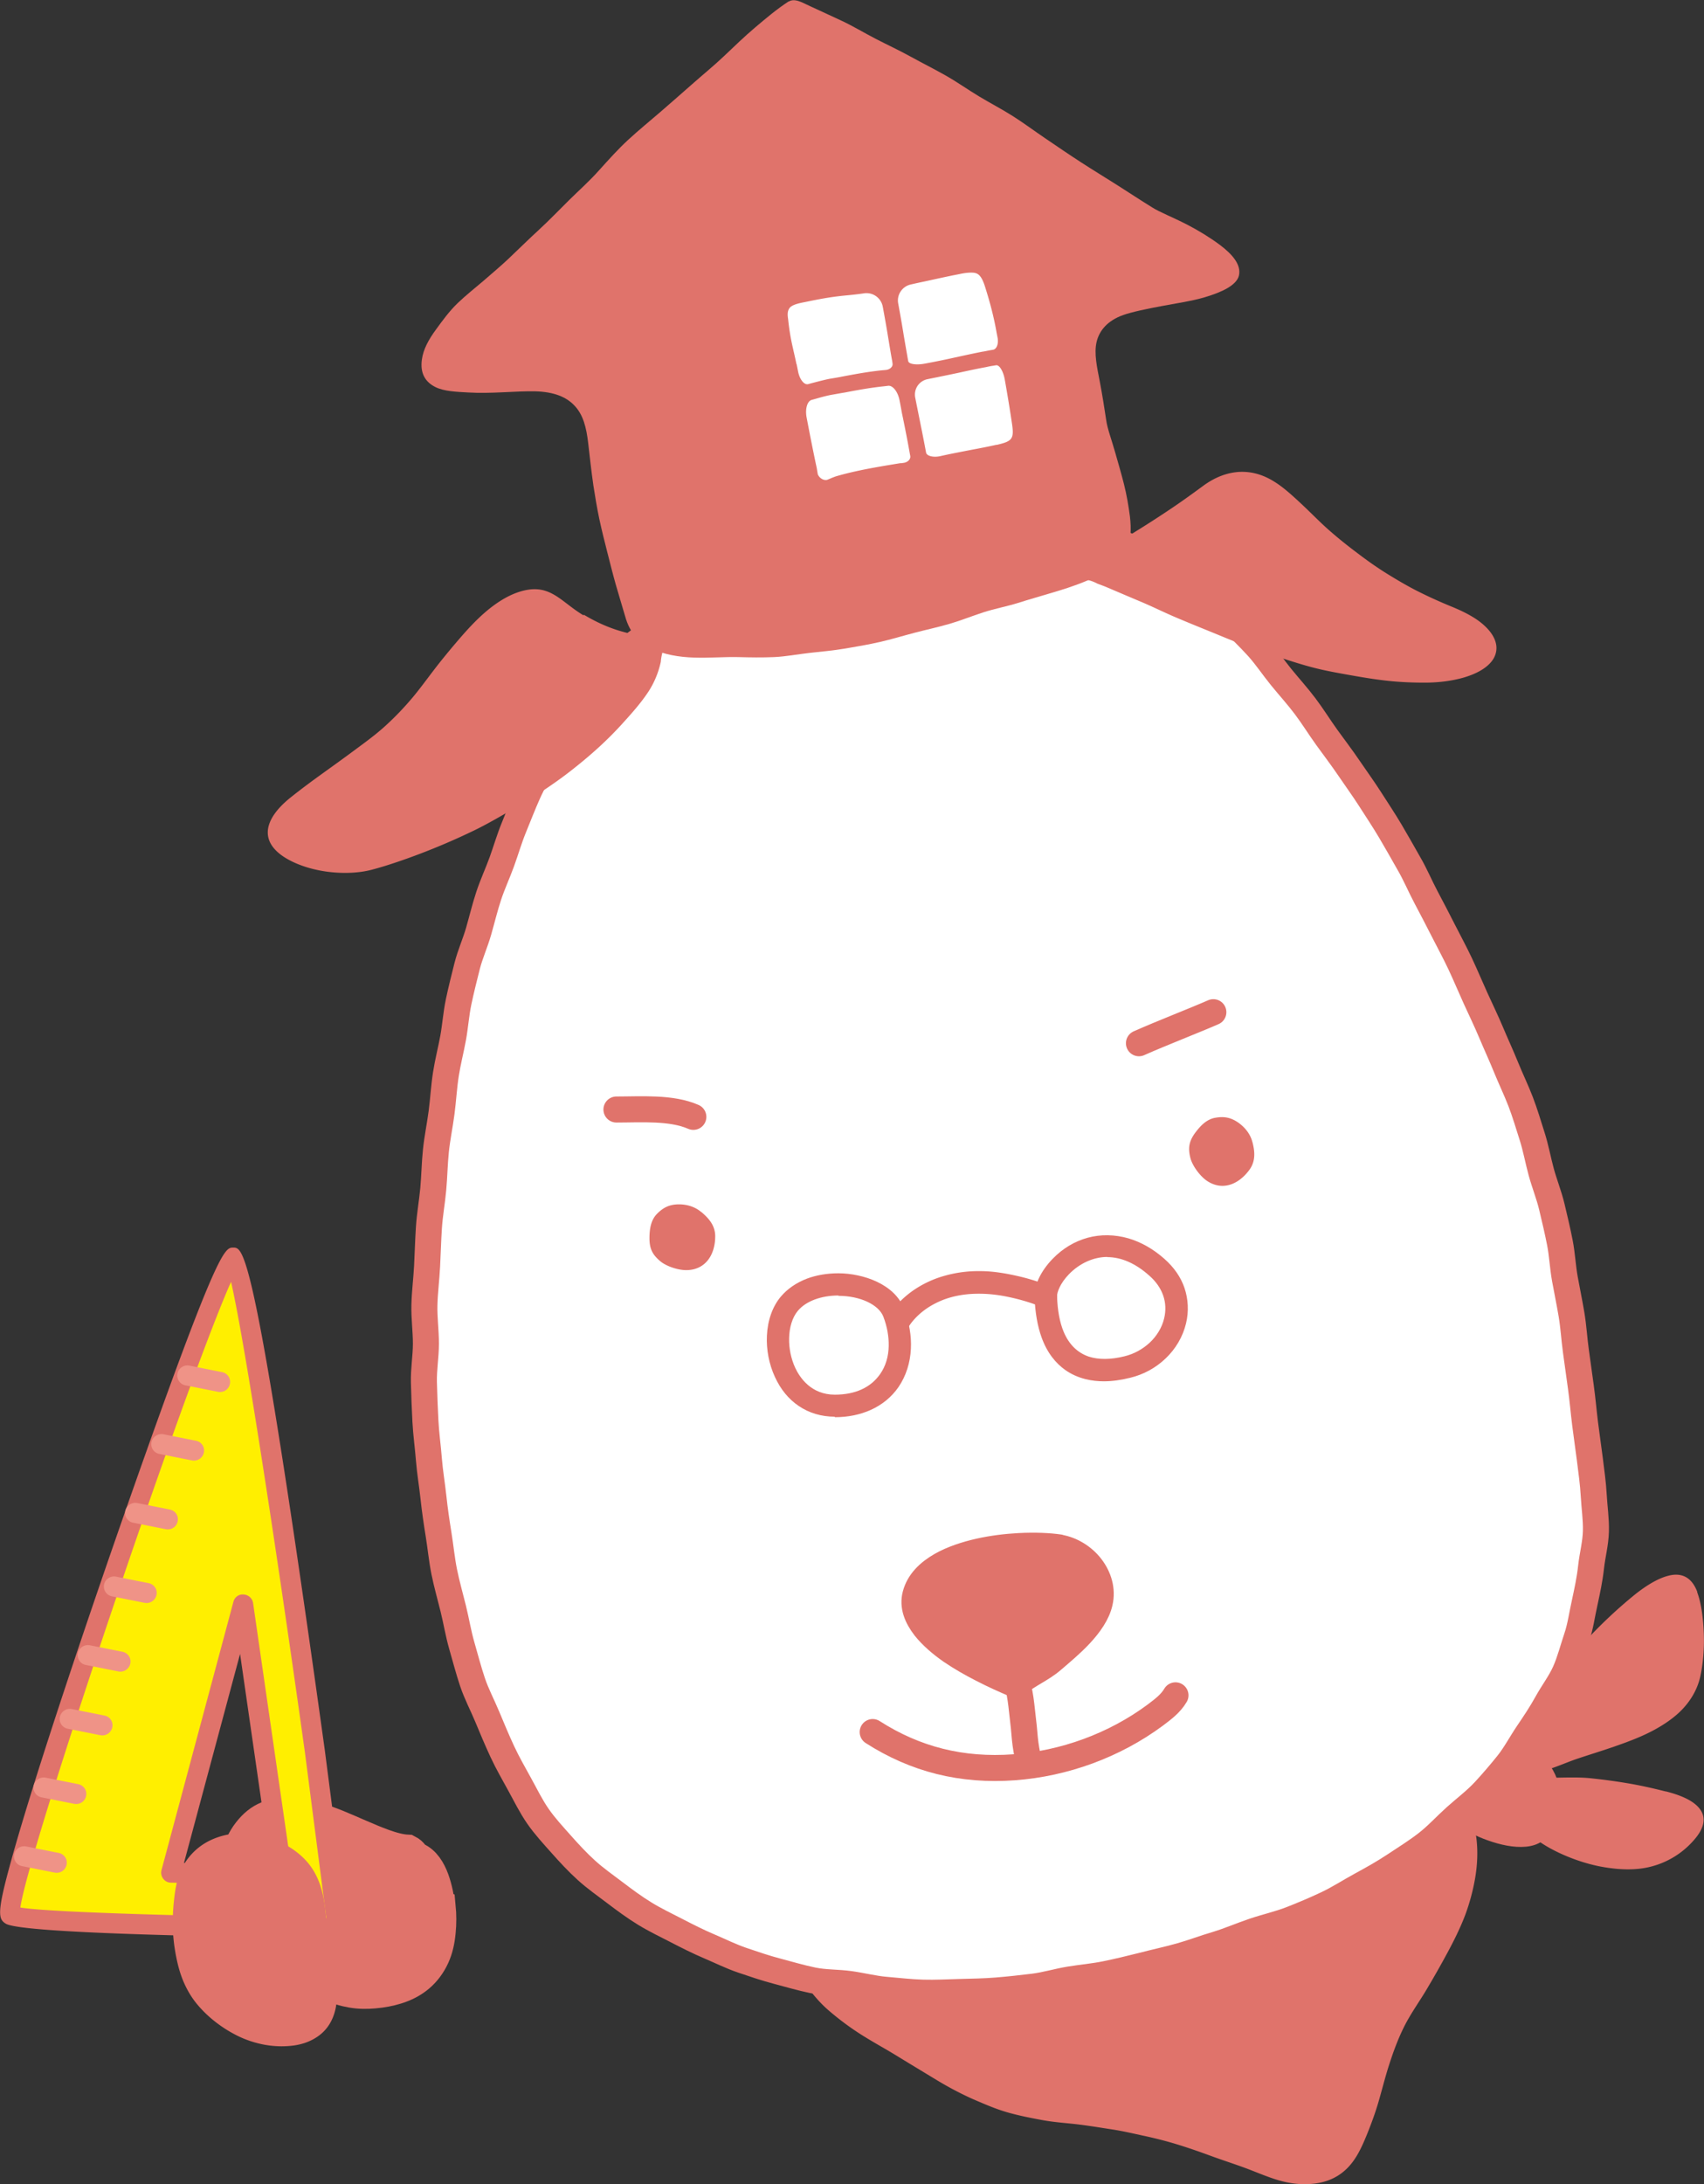 <svg id="_レイヤー_2" xmlns="http://www.w3.org/2000/svg" viewBox="0 0 102.14 130.82"><rect x="0" y="0" width="102.14" height="130.82" fill="#333333" stroke="none"/><defs><style>.cls-2{fill:#fff}.cls-4{fill:#e0736b}.cls-5,.cls-6{fill:none;stroke:#e0736b}.cls-5{stroke-linecap:round;stroke-linejoin:round;stroke-width:1.56px}.cls-6{stroke-miterlimit:10;stroke-width:1.95px}</style></defs><g id="design"><path class="cls-4" d="M85.88 106.58c-.75-.29-1.53-.48-2.3-.67-.78-.19-1.56-.35-2.34-.46s-1.58-.22-2.38-.26-1.59.02-2.39.04-1.59.01-2.39.08-1.59.13-2.38.23-1.58.24-2.36.35c-.8.12-1.59.29-2.37.46s-1.57.36-2.34.57-1.55.43-2.31.68-1.53.49-2.28.77-1.52.52-2.27.8-1.49.59-2.24.89-1.48.61-2.23.91c-.8.32-1.52.7-2.21 1.08s-1.43.8-2.08 1.32-1.17 1.08-1.75 1.72c-.2.58-.12.6-.09 1.21.14.86.5 1.6.93 2.27s.96 1.33 1.59 1.87 1.29 1.03 1.99 1.47 1.44.84 2.12 1.26c.75.46 1.5.91 2.24 1.36s1.5.86 2.31 1.22c.68.29 1.34.58 2.04.78s1.42.34 2.13.47 1.45.17 2.17.26c.65.08 1.3.19 1.96.29s1.29.25 1.94.39 1.28.3 1.91.49c.69.21 1.38.45 2.06.7s1.37.47 2.05.72 1.35.55 2.04.75c.86.25 1.58.27 2.2.19.81-.11 1.45-.44 1.95-.96s.81-1.18 1.11-1.91c.27-.66.53-1.36.74-2.09s.39-1.45.61-2.13c.26-.81.55-1.6.93-2.35s.88-1.44 1.31-2.16.85-1.46 1.25-2.2.78-1.5 1.08-2.29c.26-.7.47-1.47.6-2.25s.16-1.57.07-2.32c-.1-.79-.35-1.51-.82-2.13-.43-.57-.99-1.08-1.82-1.39zm15.86-11.22c-.37-.98-1.04-1.16-1.75-.97-.67.17-1.39.65-1.95 1.09a28.119 28.119 0 00-2.98 2.79c-.46.5-.92 1.02-1.36 1.52-.45.52-.84 1.08-1.22 1.64s-.76 1.13-1.12 1.7-.73 1.15-1.12 1.7c-.14.33-.25.37-.12.7.68.68 1.42.75 2.18.59s1.5-.52 2.24-.77c.65-.22 1.41-.45 2.19-.72.72-.25 1.46-.52 2.14-.86s1.37-.78 1.89-1.3.95-1.19 1.14-1.97c.17-.72.26-1.65.23-2.58s-.14-1.86-.4-2.55zm-1.89 11.95c-.75-.19-1.5-.36-2.27-.49s-1.52-.23-2.3-.31c-.71-.07-1.58-.03-2.44-.02s-1.74-.03-2.41-.26c-.42.62-.14.74-.18 1.49.11.26.22.65.42.97.35.57.84 1.07 1.43 1.5.54.4 1.17.73 1.82 1s1.33.48 1.99.61c.73.14 1.44.2 2.07.16a5.065 5.065 0 003.53-1.71c.77-.86.73-1.5.31-1.98s-1.2-.77-1.98-.97z"/><path class="cls-4" d="M93.38 106.74c-.14-.57-.62-1.33-1.24-1.88s-1.39-.91-2.07-.64c-.35.11-.35.1-.7.19-.58.12-1.45.67-1.94 1.32-.5.65-.73 1.42-.67 2.13s.45 1.41 1.2 1.83c.53.3 1.3.62 2.07.8s1.59.22 2.18-.07c.68-.33 1.06-.93 1.22-1.61s.12-1.43-.05-2.07z"/><path class="cls-2" d="M49.09 33.21c-.73.26-1.48.52-2.23.82s-1.5.51-2.24.83-1.45.64-2.17 1-1.4.76-2.08 1.16-1.36.84-2 1.3-1.28.96-1.86 1.5-1.12 1.14-1.62 1.76-.85 1.33-1.24 2.04c-.35.64-.67 1.29-1 1.95s-.7 1.28-1 1.95-.56 1.35-.84 2.03-.48 1.38-.73 2.07-.56 1.35-.79 2.05-.4 1.41-.6 2.11-.51 1.38-.69 2.09-.36 1.43-.51 2.14-.2 1.46-.33 2.17-.32 1.44-.43 2.15c-.12.76-.16 1.53-.26 2.3s-.26 1.52-.34 2.29-.09 1.54-.16 2.31-.21 1.53-.26 2.3-.07 1.54-.11 2.32-.14 1.54-.16 2.31.09 1.55.09 2.32-.14 1.55-.12 2.32.05 1.55.09 2.32.15 1.54.21 2.31c.06.75.19 1.5.27 2.25s.19 1.5.31 2.24.19 1.5.34 2.24.36 1.47.54 2.2.3 1.48.51 2.21.4 1.46.64 2.18.6 1.39.89 2.09.58 1.39.9 2.08.7 1.34 1.06 2c.35.64.67 1.29 1.08 1.88s.91 1.13 1.39 1.67.97 1.07 1.51 1.56 1.13.9 1.71 1.34 1.16.87 1.78 1.25 1.27.69 1.91 1.02 1.29.66 1.95.94 1.32.61 2 .84 1.38.47 2.07.65c.71.19 1.43.4 2.15.55s1.48.12 2.21.22 1.45.29 2.18.35 1.47.15 2.21.17 1.48-.02 2.21-.04 1.48-.03 2.21-.09 1.47-.14 2.2-.23 1.44-.31 2.17-.43 1.47-.18 2.19-.33 1.44-.32 2.15-.5c.76-.2 1.52-.36 2.27-.57s1.48-.49 2.23-.71c.75-.23 1.46-.54 2.2-.79s1.51-.42 2.23-.7 1.45-.59 2.15-.92 1.36-.76 2.04-1.13 1.36-.75 2.01-1.18 1.31-.84 1.93-1.32 1.13-1.05 1.72-1.58 1.2-.98 1.74-1.56c.5-.54.97-1.09 1.41-1.64s.79-1.22 1.19-1.81.81-1.2 1.15-1.82.8-1.22 1.09-1.87.47-1.37.7-2.05.32-1.4.48-2.1c.15-.7.3-1.39.38-2.12s.27-1.41.29-2.14-.09-1.43-.13-2.16-.14-1.41-.23-2.14c-.09-.72-.2-1.44-.29-2.17s-.15-1.45-.25-2.17l-.3-2.17c-.1-.73-.14-1.45-.26-2.17s-.27-1.43-.4-2.15-.16-1.46-.3-2.17-.31-1.43-.48-2.14-.45-1.4-.64-2.1-.32-1.43-.54-2.12-.43-1.4-.69-2.08c-.27-.7-.6-1.38-.88-2.07s-.6-1.38-.89-2.07-.62-1.37-.93-2.05-.6-1.38-.92-2.06-.68-1.34-1.02-2.01-.69-1.34-1.04-2-.64-1.36-1.02-2.01c-.37-.65-.74-1.31-1.12-1.95s-.8-1.27-1.21-1.91-.85-1.24-1.27-1.86-.88-1.22-1.32-1.83c-.44-.61-.84-1.26-1.3-1.87s-.97-1.17-1.45-1.76-.9-1.23-1.41-1.79-1.06-1.09-1.6-1.62-1.17-.97-1.75-1.45-1.17-.97-1.79-1.4-1.24-.89-1.91-1.24-1.39-.62-2.11-.87-1.44-.47-2.2-.61-1.49-.21-2.27-.23c-.84-.02-1.65-.04-2.44 0s-1.62.2-2.42.3-1.6.21-2.4.36-1.58.28-2.39.45c-1.51.34-1.5.38-3.01.76z"/><path class="cls-5" d="M49.09 33.21c-.73.26-1.48.52-2.23.82s-1.5.51-2.24.83-1.45.64-2.17 1-1.4.76-2.08 1.16-1.36.84-2 1.3-1.28.96-1.86 1.5-1.12 1.14-1.62 1.76-.85 1.33-1.24 2.04c-.35.64-.67 1.29-1 1.95s-.7 1.28-1 1.95-.56 1.35-.84 2.03-.48 1.38-.73 2.07-.56 1.35-.79 2.05-.4 1.41-.6 2.11-.51 1.38-.69 2.09-.36 1.43-.51 2.14-.2 1.46-.33 2.17-.32 1.44-.43 2.15c-.12.76-.16 1.53-.26 2.3s-.26 1.52-.34 2.29-.09 1.54-.16 2.31-.21 1.53-.26 2.3-.07 1.54-.11 2.32-.14 1.54-.16 2.31.09 1.55.09 2.32-.14 1.55-.12 2.32.05 1.55.09 2.32.15 1.54.21 2.31c.06.75.19 1.5.27 2.25s.19 1.5.31 2.24.19 1.5.34 2.24.36 1.47.54 2.2.3 1.48.51 2.21.4 1.46.64 2.18.6 1.39.89 2.09.58 1.39.9 2.08.7 1.34 1.06 2c.35.64.67 1.29 1.08 1.88s.91 1.13 1.39 1.67.97 1.07 1.51 1.56 1.13.9 1.71 1.34 1.16.87 1.78 1.25 1.27.69 1.91 1.02 1.29.66 1.95.94 1.32.61 2 .84 1.38.47 2.07.65c.71.19 1.43.4 2.15.55s1.48.12 2.21.22 1.45.29 2.18.35 1.47.15 2.21.17 1.48-.02 2.21-.04 1.48-.03 2.21-.09 1.47-.14 2.2-.23 1.44-.31 2.17-.43 1.47-.18 2.19-.33 1.44-.32 2.15-.5c.76-.2 1.52-.36 2.27-.57s1.48-.49 2.23-.71c.75-.23 1.46-.54 2.2-.79s1.51-.42 2.23-.7 1.45-.59 2.15-.92 1.36-.76 2.04-1.13 1.36-.75 2.01-1.18 1.31-.84 1.93-1.32 1.13-1.05 1.72-1.58 1.2-.98 1.74-1.56c.5-.54.97-1.09 1.41-1.64s.79-1.22 1.19-1.81.81-1.2 1.15-1.82.8-1.22 1.09-1.87.47-1.37.7-2.05.32-1.4.48-2.1c.15-.7.3-1.39.38-2.12s.27-1.41.29-2.14-.09-1.43-.13-2.16-.14-1.41-.23-2.14c-.09-.72-.2-1.44-.29-2.17s-.15-1.45-.25-2.17l-.3-2.17c-.1-.73-.14-1.45-.26-2.17s-.27-1.43-.4-2.15-.16-1.46-.3-2.17-.31-1.43-.48-2.14-.45-1.4-.64-2.1-.32-1.43-.54-2.12-.43-1.4-.69-2.08c-.27-.7-.6-1.38-.88-2.07s-.6-1.38-.89-2.07-.62-1.37-.93-2.05-.6-1.38-.92-2.06-.68-1.34-1.02-2.01-.69-1.34-1.04-2-.64-1.36-1.02-2.01c-.37-.65-.74-1.31-1.12-1.95s-.8-1.27-1.21-1.91-.85-1.24-1.27-1.86-.88-1.22-1.32-1.83c-.44-.61-.84-1.26-1.3-1.87s-.97-1.17-1.45-1.76-.9-1.23-1.41-1.79-1.06-1.09-1.6-1.62-1.17-.97-1.75-1.45-1.17-.97-1.79-1.4-1.24-.89-1.91-1.24-1.39-.62-2.11-.87-1.44-.47-2.2-.61-1.49-.21-2.27-.23c-.84-.02-1.65-.04-2.44 0s-1.62.2-2.42.3-1.6.21-2.4.36-1.58.28-2.39.45c-1.51.34-1.5.38-3.01.76zM41.56 66.9c-1.32-.58-3.13-.44-4.61-.44m31.32-3.97c1.35-.6 3.32-1.36 4.46-1.86"/><path class="cls-4" d="M42.04 72.6c.45.38.83.81.83 1.45 0 1.13-.6 2.03-1.74 2.03-.51 0-1.21-.24-1.56-.54-.45-.38-.64-.73-.64-1.37 0-.57.09-1.1.46-1.47.37-.37.74-.56 1.31-.56.51 0 .98.16 1.33.46zm33.03-4.2c.15.57.2 1.14-.17 1.66-.67.92-1.67 1.3-2.6.64-.41-.3-.84-.9-.95-1.35-.14-.57-.09-.97.28-1.48.34-.46.72-.84 1.24-.92.52-.09.93-.01 1.39.32.41.3.7.7.81 1.14zM34.96 36.85c-.73-.44-1.24-.95-1.81-1.26s-1.19-.43-2.14-.1c-.65.23-1.29.64-1.9 1.16-.55.47-1.07 1.03-1.57 1.61s-.98 1.16-1.43 1.74c-.5.65-.95 1.27-1.37 1.77-.53.63-1.07 1.19-1.63 1.7-.59.54-1.23 1-1.85 1.46s-1.26.92-1.9 1.38-1.25.91-1.88 1.41c-.93.73-1.35 1.4-1.42 1.98-.09.8.49 1.42 1.38 1.87.67.34 1.52.58 2.39.67.86.09 1.73.05 2.48-.15.68-.18 1.38-.41 2.11-.67a40.879 40.879 0 004.07-1.71c.67-.33 1.3-.69 1.94-1.06s1.28-.73 1.9-1.14 1.23-.83 1.81-1.28 1.16-.93 1.7-1.42 1.08-1.03 1.56-1.57c.51-.56 1-1.12 1.4-1.71.4-.58.67-1.24.81-1.89.05-.67.29-.75-.03-1.34-.82-.14-1.6-.27-2.36-.49s-1.49-.55-2.21-.98zm52.01-.53c-.68-.28-1.32-.57-1.94-.88s-1.25-.68-1.85-1.05-1.17-.77-1.75-1.21c-.55-.41-1.11-.85-1.66-1.33-.57-.49-1.1-1.04-1.65-1.56-.58-.54-1.14-1.07-1.74-1.44-.67-.42-1.38-.63-2.15-.58-.64.05-1.33.27-2.08.81-.64.47-1.26.92-1.9 1.35s-1.3.86-1.96 1.27-1.31.83-1.98 1.24-1.31.81-1.98 1.23c.45.69.72.4 1.45.79 0 0 .41.15.57.22.68.29 1.36.58 2.05.87s1.35.62 2.03.91 1.37.57 2.06.85 1.37.57 2.07.83 1.4.5 2.11.73 1.42.46 2.13.64 1.45.31 2.18.44 1.46.25 2.2.33 1.47.11 2.22.11c.87 0 1.62-.11 2.25-.28.94-.26 1.59-.67 1.88-1.17.34-.6.18-1.31-.59-2-.44-.4-1.1-.77-1.97-1.12z"/><path class="cls-4" d="M47.28.08c-.71.46-1.36 1.01-2.01 1.56s-1.26 1.14-1.87 1.72-1.29 1.13-1.91 1.68c-.64.56-1.27 1.12-1.91 1.67s-1.3 1.09-1.92 1.66-1.18 1.2-1.75 1.83c-.56.63-1.19 1.19-1.79 1.78s-1.18 1.2-1.8 1.77-1.22 1.16-1.83 1.74c-.4.38-.94.84-1.52 1.34-.49.42-1.04.85-1.54 1.33s-.91 1.05-1.29 1.57c-.45.61-.77 1.2-.85 1.8-.12.82.2 1.36.82 1.66.51.25 1.23.28 1.97.32.66.04 1.35.02 2-.01.79-.04 1.51-.07 1.99-.06 1.16.03 1.87.35 2.33.82.56.56.75 1.35.86 2.31.09.77.18 1.62.31 2.52.1.65.21 1.31.35 1.98.14.65.3 1.3.47 1.96s.33 1.31.51 1.95.39 1.3.57 1.93c.28 1.02.85 1.6 1.6 1.95s1.61.5 2.55.53c.87.03 1.78-.05 2.63-.03.72.02 1.44.03 2.14 0s1.42-.17 2.13-.25 1.42-.14 2.13-.26 1.41-.24 2.11-.4 1.38-.37 2.07-.55 1.39-.33 2.08-.53 1.35-.47 2.03-.69 1.39-.35 2.07-.56c.59-.19 1.47-.44 2.4-.72.8-.24 1.63-.54 2.35-.89.88-.43 1.54-.98 1.81-1.64.21-.5.25-1.17.16-1.93-.08-.61-.19-1.28-.36-1.95s-.36-1.31-.53-1.91c-.21-.74-.46-1.4-.53-1.9-.11-.74-.24-1.56-.39-2.34-.16-.84-.35-1.66-.19-2.35s.66-1.29 1.6-1.62c.47-.17 1.39-.37 2.43-.56.81-.15 1.69-.28 2.44-.5 1.05-.31 1.91-.72 2.06-1.29.16-.66-.39-1.29-1.15-1.86-.58-.43-1.28-.86-1.96-1.21-.84-.43-1.65-.75-2.06-1.01-.73-.45-1.44-.92-2.15-1.37s-1.45-.9-2.16-1.36-1.41-.94-2.12-1.42c-.65-.44-1.28-.91-1.94-1.33s-1.36-.78-2.04-1.19-1.31-.86-2-1.25-1.39-.74-2.08-1.12-1.4-.71-2.1-1.07-1.37-.77-2.08-1.1C49.66.87 48.65.42 48.07.14c-.18-.07-.52-.22-.78-.05z"/><path class="cls-2" d="M55.42 16.86c.69-.15 1.4-.31 2.08-.44.31-.07.54-.09.71-.09.34 0 .58.06.82.8.33 1.03.56 1.94.71 2.81l.06.31c.06.35-.06.66-.27.7l-.18.03c-.17.03-.33.07-.49.09-.55.11-1.1.23-1.65.35-.89.2-1.77.36-1.77.36-.52.1-.97.03-1-.15l-.03-.16c-.08-.46-.16-.92-.24-1.39-.15-.94-.33-1.9-.33-1.9-.1-.52.24-1.03.76-1.14 0 0 .24-.06.82-.18zm-7.68 4.95c-.2-.98-.37-1.46-.5-2.7-.03-.21-.06-.45.08-.65s.53-.29.95-.37l.34-.07c.7-.14 1.3-.25 2.17-.33.64-.06 1.01-.12 1.01-.12a.993.993 0 011.12.78s.18.95.33 1.88c.08.47.15.93.24 1.4l.02.15c.03.17-.14.35-.39.38l-.23.02c-.81.08-1.62.23-2.41.38-.25.05-.49.09-.74.13-.35.07-.72.17-1.07.26l-.22.06c-.24.06-.52-.29-.61-.8l-.08-.4zm6.25 5.93c-1.28.21-2.59.42-3.84.78-.1.03-.23.08-.37.14l-.19.08c-.21.06-.47-.09-.57-.33l-.03-.17c-.01-.06-.02-.12-.03-.19-.27-1.24-.61-3.04-.61-3.04-.1-.52.04-1 .32-1.06l.25-.07c.35-.1.68-.19.98-.24.24-.04.49-.09.75-.13.77-.15 1.56-.29 2.33-.37l.25-.03c.28-.04.59.35.69.87 0 0 .04.19.14.75.17.81.33 1.62.47 2.41l.03.16c.04.19-.12.37-.36.42l-.21.03zm5.75-1.1c-.49.11-1 .21-1.49.3-.51.1-1.04.2-1.56.31l-.36.08c-.41.08-.78-.02-.82-.22l-.03-.16c-.15-.81-.32-1.62-.48-2.43-.11-.54-.14-.7-.14-.7a.94.94 0 01.75-1.11s.9-.18 1.8-.37c.55-.12 1.09-.24 1.64-.34.15-.03.31-.07.47-.09l.18-.03c.2-.04.44.35.53.87 0 0 .25 1.4.42 2.56.15.98.05 1.12-.92 1.34z"/><path class="cls-4" d="M63.5 92.69c-.6-.09-1.47-.13-2.41-.08-.77.04-1.6.14-2.4.32s-1.62.45-2.27.82c-.77.44-1.35 1.01-1.55 1.78-.18.68.09 1.34.57 1.96.4.5.95.98 1.57 1.41.59.4 1.22.76 1.83 1.07.75.39 1.44.69 1.91.89.12.03.14.07.24 0 .61-.54 1.43-.85 2.1-1.43.5-.43 1.13-.95 1.67-1.53s1.01-1.24 1.16-1.91c.18-.77-.06-1.53-.52-2.13s-1.17-1.04-1.9-1.16z"/><path class="cls-5" d="M63.5 92.69c-.6-.09-1.47-.13-2.41-.08-.77.04-1.6.14-2.4.32s-1.62.45-2.27.82c-.77.44-1.35 1.01-1.55 1.78-.18.68.09 1.34.57 1.96.4.5.95.98 1.57 1.41.59.4 1.22.76 1.83 1.07.75.39 1.44.69 1.91.89.12.03.14.07.24 0 .61-.54 1.43-.85 2.1-1.43.5-.43 1.13-.95 1.67-1.53s1.01-1.24 1.16-1.91c.18-.77-.06-1.53-.52-2.13s-1.17-1.04-1.9-1.16zm-11.19 11.06c2.56 1.64 5.34 2.34 8.48 2.11 2.99-.22 5.99-1.3 8.45-3.12.46-.35.92-.68 1.22-1.19"/><path class="cls-5" d="M60.84 100.51c.34.71.39 1.82.49 2.59.06.47.08.92.14 1.37.05.42.23 1.13.15 1.13"/><path class="cls-4" d="M50.04 84.86c-.8 0-1.54-.22-2.16-.64s-1.09-1-1.43-1.74c-.36-.78-.52-1.65-.48-2.47.04-.91.33-1.75.84-2.35.39-.46.93-.83 1.56-1.07.56-.21 1.2-.32 1.88-.32.76 0 1.59.17 2.3.5.74.35 1.36.88 1.64 1.63.31.81.45 1.62.41 2.39-.04.84-.29 1.63-.74 2.29-.42.61-.99 1.07-1.68 1.38-.63.28-1.35.43-2.15.43zm.22-7.26c-1.04 0-1.95.34-2.43.91-.34.4-.52 1.01-.53 1.67-.01.58.11 1.19.36 1.74.28.6.96 1.62 2.38 1.62 1.23 0 2.16-.43 2.72-1.24.33-.47.5-1.05.51-1.68.01-.55-.09-1.15-.32-1.75-.28-.73-1.41-1.25-2.69-1.25zm15.91 5.14c-.67 0-1.54-.13-2.32-.68-.56-.4-1.08-1.01-1.42-1.96-.23-.64-.38-1.44-.42-2.41-.03-.7.38-1.56 1.09-2.29.61-.63 1.33-1.05 2.1-1.26s1.62-.2 2.45.04c.74.22 1.46.62 2.14 1.22.58.51.99 1.1 1.21 1.75s.27 1.4.09 2.13c-.19.79-.62 1.52-1.22 2.09s-1.31.96-2.13 1.16c-.56.14-1.09.21-1.58.21zm.21-7.45c-.83 0-1.67.38-2.31 1.04-.54.56-.71 1.09-.71 1.31.03.86.16 1.57.4 2.14.32.76.83 1.25 1.5 1.48.59.19 1.31.19 2.15-.02.57-.14 1.09-.43 1.5-.81s.74-.9.87-1.46c.23-.95-.09-1.86-.89-2.56-.83-.74-1.68-1.11-2.53-1.11z"/><path class="cls-4" d="M53.84 79.83a.67.67 0 01-.31-.07.674.674 0 01-.28-.91c0-.02.45-.82 1.47-1.54a6.3 6.3 0 011.93-.9 7.48 7.48 0 012.12-.27c.64 0 1.35.1 2.12.27.64.14 1.32.34 2.05.63.35.13.51.53.38.87-.13.34-.52.5-.86.38-.76-.3-1.46-.49-2.1-.62-.83-.17-1.55-.2-2.18-.16-.87.06-1.57.28-2.11.56-1.15.58-1.61 1.41-1.62 1.43a.67.67 0 01-.6.35zm-27.53 34.36c-.05-.44-.16-1.05-.36-1.6s-.52-1.06-.99-1.26c-.29-.19-.22-.3-.53-.46-.43-.02-.92-.15-1.45-.34-.44-.16-.9-.35-1.38-.56-.45-.19-.91-.4-1.38-.59s-.95-.36-1.41-.49c-.5-.14-1-.23-1.47-.24-.52-.01-1.01.06-1.45.28-.41.2-.77.53-1.1 1-.3.44-.44.83-.44 1.18 0 .44.21.82.53 1.14.28.29.66.52 1.06.71s.82.34 1.21.43c.57.13.94.32 1.18.57.32.33.43.74.45 1.22.02.41-.02.86 0 1.33.01.43.08.87.23 1.31.16.46.45.79.82 1.03s.8.36 1.26.44.9.08 1.34.04c.48-.04.93-.13 1.32-.25.53-.16.97-.4 1.33-.7.39-.33.69-.74.9-1.2s.31-.94.36-1.47c.05-.49.05-1 0-1.51z"/><path class="cls-6" d="M26.31 114.19c-.05-.44-.16-1.05-.36-1.6s-.52-1.06-.99-1.26c-.29-.19-.22-.3-.53-.46-.43-.02-.92-.15-1.45-.34-.44-.16-.9-.35-1.38-.56-.45-.19-.91-.4-1.38-.59s-.95-.36-1.41-.49c-.5-.14-1-.23-1.47-.24-.52-.01-1.01.06-1.45.28-.41.2-.77.53-1.1 1-.3.44-.44.83-.44 1.18 0 .44.21.82.53 1.14.28.29.66.52 1.06.71s.82.34 1.21.43c.57.13.94.32 1.18.57.32.33.43.74.45 1.22.02.41-.02.86 0 1.33.01.43.08.87.23 1.31.16.46.45.79.82 1.03s.8.36 1.26.44.9.08 1.34.04c.48-.04.93-.13 1.32-.25.53-.16.97-.4 1.33-.7.39-.33.69-.74.9-1.2s.31-.94.36-1.47c.05-.49.05-1 0-1.51z"/><path d="M18.88 104.92s-4.12-29.59-4.9-29.59S-.33 114.13.65 114.72c.98.59 19.6.78 19.6.78l-1.37-10.58zm-8.62 7.25l4.31-16.07 2.35 16.26-6.66-.19z" fill="#ffef00"/><path class="cls-4" d="M20.25 116.1c-5.65-.06-18.89-.26-19.9-.87-.46-.28-.55-.65.32-3.78 1.41-5.11 4.71-14.87 7.1-21.67 5.29-15.05 5.7-15.05 6.21-15.05.64 0 1.31 0 5.49 30.11l1.37 10.59a.606.606 0 01-.6.68zm-19.03-1.84c1.91.32 11.77.55 18.34.63l-1.28-9.9c-1.31-9.41-3.48-24.03-4.43-28.21-2.67 5.97-12.14 33.96-12.63 37.48zm15.7-1.3h-.02l-6.66-.19c-.18 0-.35-.09-.46-.24a.59.59 0 01-.1-.51l4.31-16.07c.07-.27.31-.47.62-.44.28.02.52.23.56.51l2.35 16.26c.03.18-.03.35-.15.49-.11.13-.28.2-.45.2zm-5.89-1.37l5.19.15-1.83-12.67-3.36 12.51z"/><path d="M13.19 83.38s-.08 0-.12-.01l-1.96-.39a.596.596 0 01-.47-.71c.07-.33.39-.53.71-.47l1.96.39c.33.07.54.38.47.71-.06.29-.31.48-.59.48zm-1.56 4.11s-.08 0-.12-.01l-1.96-.39a.596.596 0 01-.47-.71c.07-.32.39-.53.71-.47l1.96.39c.33.07.54.38.47.71-.06.28-.31.48-.59.48zm-1.57 4.12s-.08 0-.12-.01l-1.96-.39a.596.596 0 01-.47-.71c.07-.32.39-.53.71-.47l1.96.39c.33.07.54.38.47.71-.06.29-.31.48-.59.48zm-1.27 4.41s-.08 0-.12-.01l-1.96-.39a.596.596 0 01-.47-.71c.07-.33.39-.53.71-.47l1.96.39c.33.07.54.38.47.71-.06.28-.31.48-.59.48zm-1.57 4.11s-.08 0-.12-.01l-1.96-.39a.596.596 0 01-.47-.71c.07-.32.39-.53.71-.47l1.96.39c.33.07.54.38.47.71-.06.28-.31.48-.59.48zm-1.08 3.82s-.08 0-.12-.01l-1.96-.39a.596.596 0 01-.47-.71c.07-.32.39-.53.71-.47l1.96.39c.33.06.54.38.47.71-.06.28-.31.48-.59.48zm-1.57 4.11s-.08 0-.12-.01l-1.96-.39a.596.596 0 01-.47-.71c.07-.32.39-.53.71-.47l1.96.39c.33.07.54.38.47.71-.06.29-.31.48-.59.48zm-1.17 4.12s-.08 0-.12-.01l-1.96-.39a.596.596 0 01-.47-.71c.07-.32.38-.53.71-.47l1.96.39c.33.07.54.38.47.71-.06.29-.31.48-.59.48z" fill="#ef9387"/><path class="cls-4" d="M18.95 117.64c-.11-.45-.18-.88-.23-1.31-.06-.46-.09-.9-.14-1.32-.04-.46-.09-.9-.18-1.31-.1-.44-.25-.85-.49-1.22-.22-.34-.52-.64-.93-.92a5.19 5.19 0 00-1.18-.58c-.41-.12-.4-.16-.82-.23-.47 0-.9.04-1.29.13-.45.11-.84.29-1.16.54s-.6.58-.79 1c-.16.35-.25.77-.31 1.25-.06.47-.1.97-.1 1.49s.04 1 .12 1.49.19.99.36 1.45.42.92.73 1.3c.28.34.61.66.97.94s.74.52 1.14.72.84.35 1.28.44.9.12 1.35.08c.52-.04.91-.19 1.2-.39.37-.25.57-.61.67-1.03.09-.38.09-.81.05-1.26-.04-.41-.12-.84-.22-1.25z"/><path class="cls-6" d="M18.95 117.64c-.11-.45-.18-.88-.23-1.31-.06-.46-.09-.9-.14-1.32-.04-.46-.09-.9-.18-1.31-.1-.44-.25-.85-.49-1.22-.22-.34-.52-.64-.93-.92a5.19 5.19 0 00-1.18-.58c-.41-.12-.4-.16-.82-.23-.47 0-.9.04-1.29.13-.45.11-.84.29-1.16.54s-.6.58-.79 1c-.16.35-.25.77-.31 1.25-.06.47-.1.97-.1 1.49s.04 1 .12 1.49.19.99.36 1.45.42.92.73 1.3c.28.34.61.66.97.94s.74.52 1.14.72.84.35 1.28.44.9.12 1.35.08c.52-.04.91-.19 1.2-.39.37-.25.57-.61.67-1.03.09-.38.09-.81.05-1.26-.04-.41-.12-.84-.22-1.25z"/></g></svg>